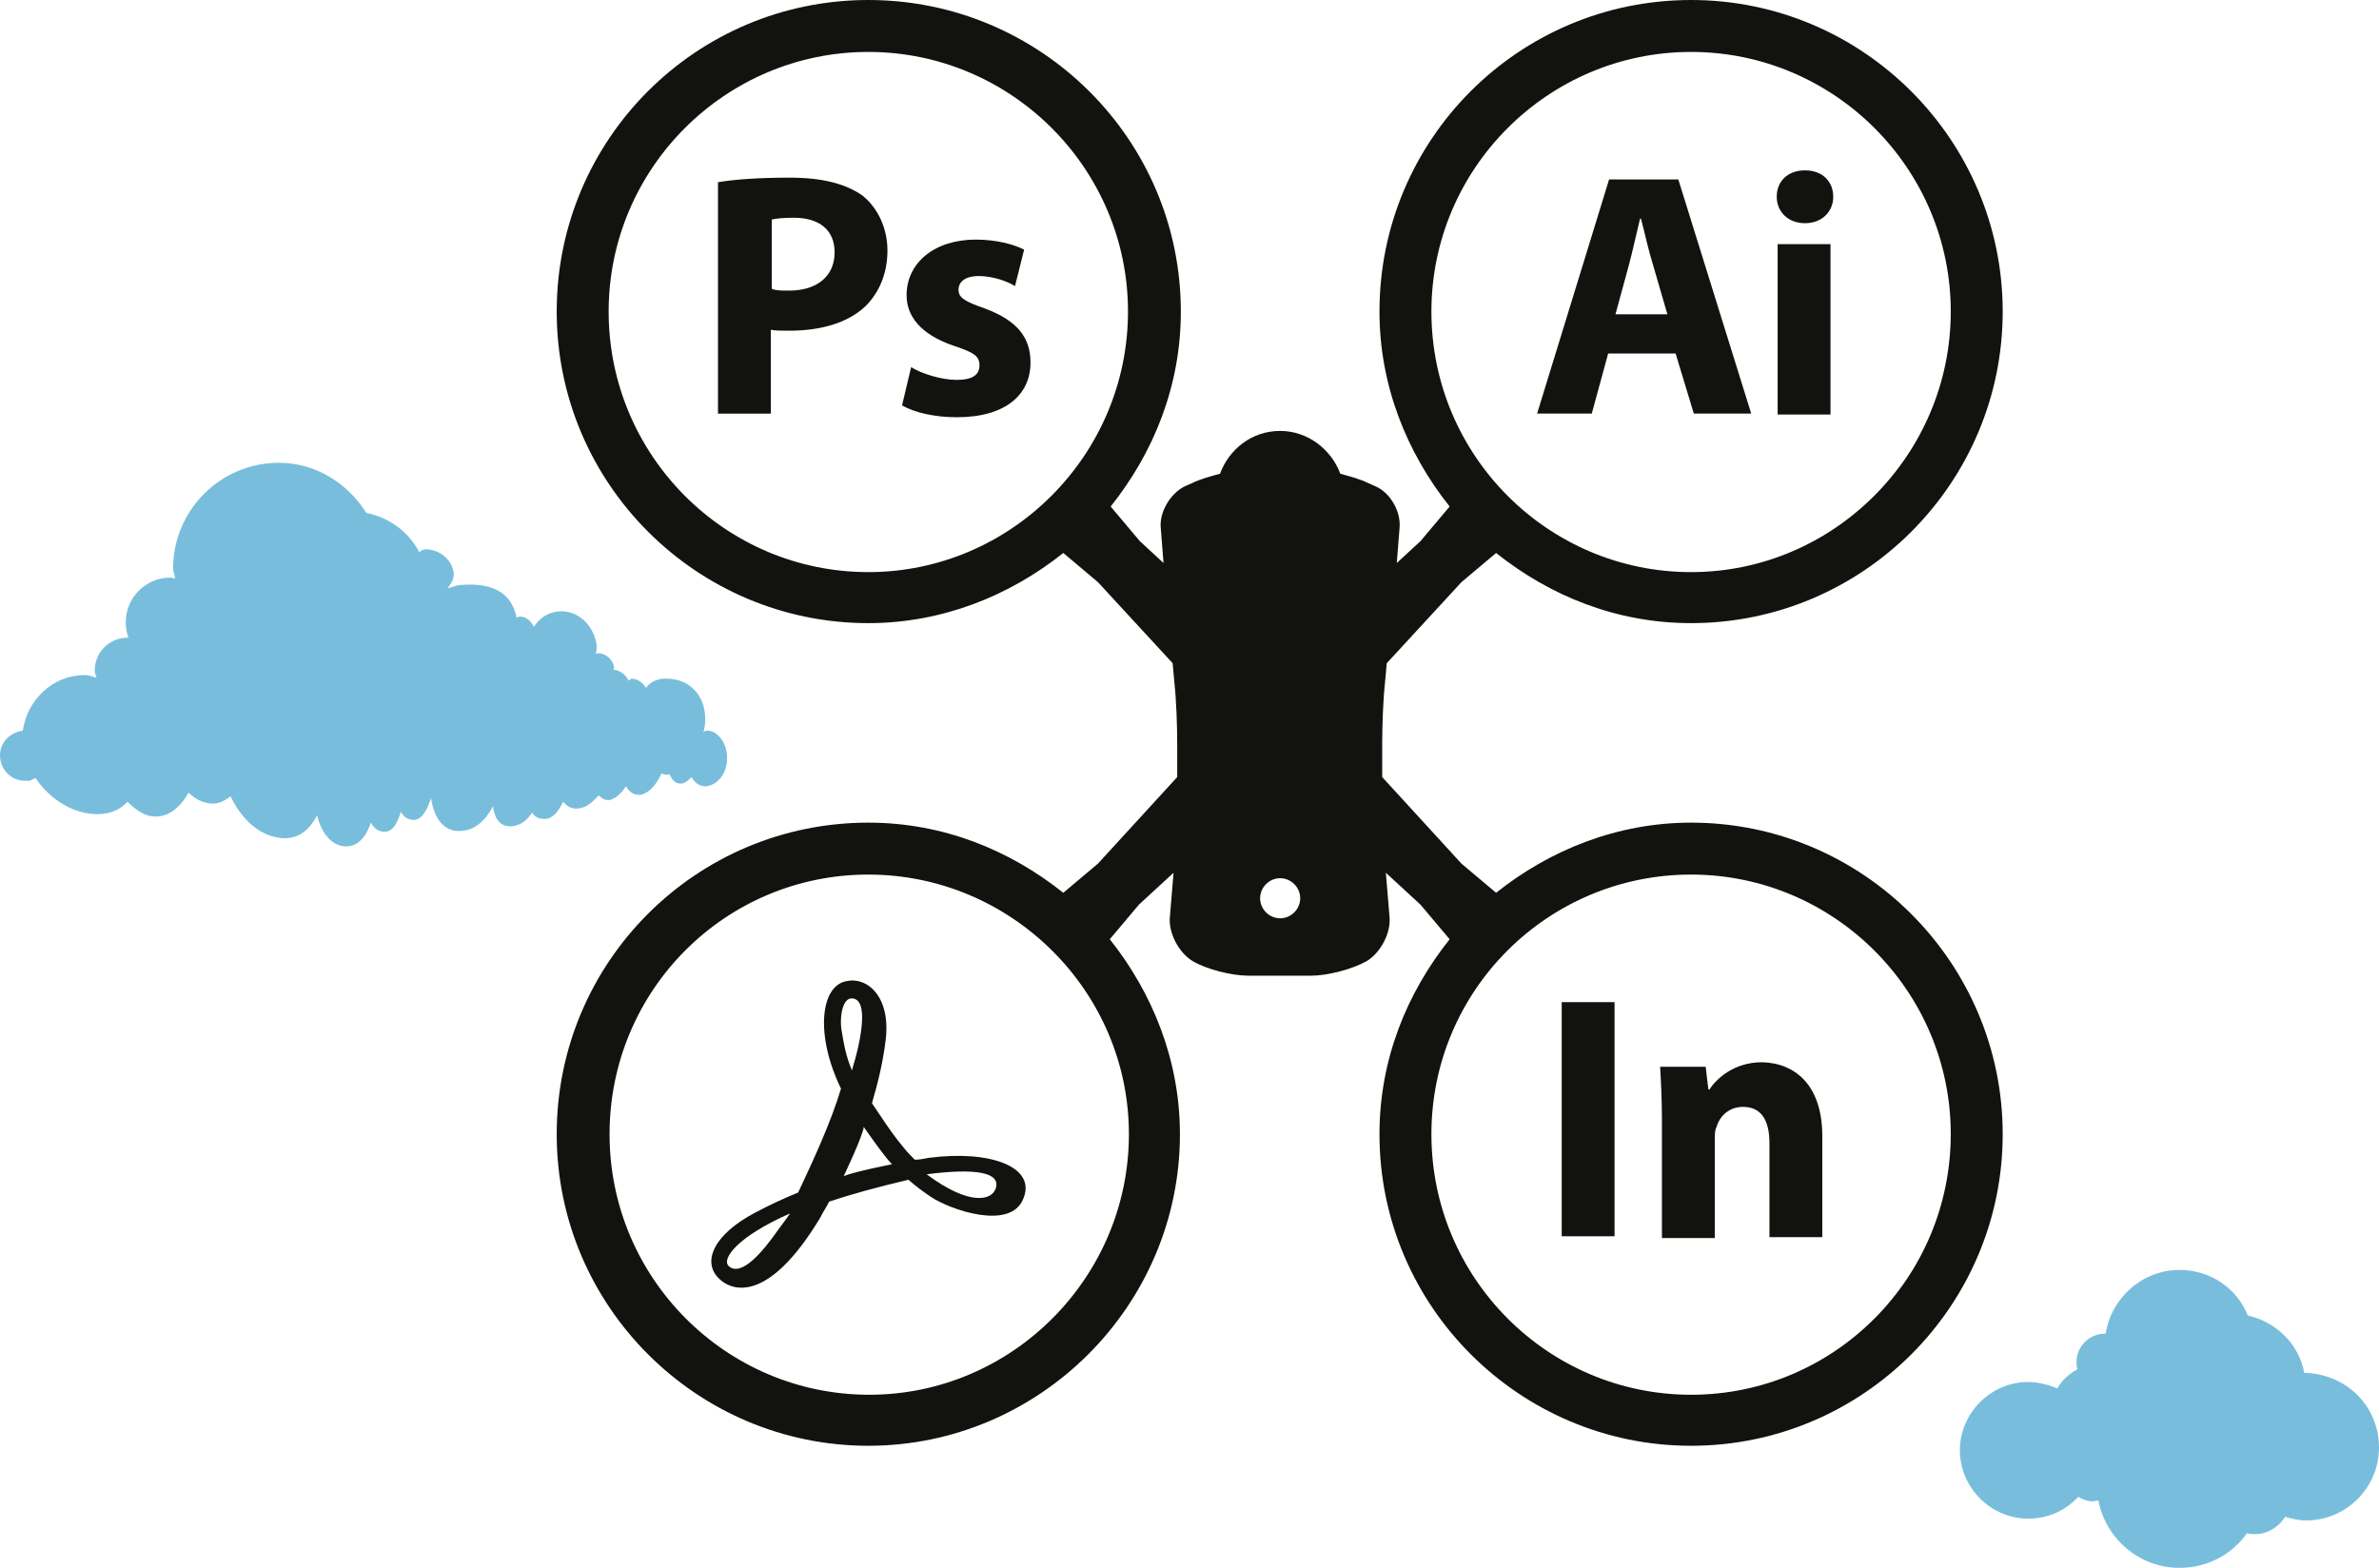 <?xml version="1.0" encoding="utf-8"?>
<!-- Generator: Adobe Illustrator 26.0.2, SVG Export Plug-In . SVG Version: 6.00 Build 0)  -->
<svg version="1.1" id="Calque_1" xmlns="http://www.w3.org/2000/svg" xmlns:xlink="http://www.w3.org/1999/xlink" x="0px" y="0px"
	 viewBox="0 0 261.1 172.1" style="enable-background:new 0 0 261.1 172.1;" xml:space="preserve">
<style type="text/css">
	.st0{fill:#12130F;}
	.st1{fill:#78BEDC;}
</style>
<g>
	<path class="st0" d="M176.5,38.8h7.4l2,6.6h6.3l-8-25.7h-7.6l-7.9,25.7h6L176.5,38.8z M178.8,29c0.4-1.5,0.8-3.4,1.2-5h0.1
		c0.4,1.5,0.8,3.4,1.3,5l1.6,5.5h-5.7L178.8,29z M195.1,26.8h5.8v18.7h-5.8V26.8z M195,21.6c0-1.7,1.2-2.9,3.1-2.9s3.1,1.2,3.1,2.9
		c0,1.6-1.2,2.9-3.1,2.9C196.2,24.5,195,23.2,195,21.6z M86.7,19.5c-3.5,0-6.1,0.2-7.9,0.5v25.4h5.8v-9.2c0.5,0.1,1.2,0.1,2,0.1
		c3.4,0,6.4-0.8,8.4-2.7c1.5-1.5,2.4-3.6,2.4-6.1s-1.1-4.7-2.7-6C92.9,20.2,90.3,19.5,86.7,19.5z M86.6,31.9c-0.8,0-1.5,0-1.9-0.2
		v-7.6c0.4-0.1,1.2-0.2,2.4-0.2c2.9,0,4.5,1.4,4.5,3.8C91.6,30.3,89.7,31.9,86.6,31.9z M113.1,39.8c0,3.5-2.7,6-8.1,6
		c-2.4,0-4.6-0.5-6-1.3l1-4.2c1.1,0.7,3.3,1.4,5,1.4c1.8,0,2.5-0.6,2.5-1.6c0-1-0.6-1.4-2.7-2.1c-3.9-1.3-5.3-3.4-5.3-5.6
		c0-3.5,3-6.1,7.6-6.1c2.2,0,4.1,0.5,5.3,1.1l-1,4c-0.8-0.5-2.4-1.1-4-1.1c-1.4,0-2.2,0.6-2.2,1.5c0,0.9,0.7,1.3,3,2.1
		C111.6,35.2,113.1,37,113.1,39.8z M171.4,110h5.8v25.7h-5.8V110z M200,124.7v11.1h-5.8v-10.3c0-2.4-0.8-4-2.9-4
		c-1.6,0-2.6,1.1-2.9,2.2c-0.2,0.3-0.2,0.9-0.2,1.4v10.8h-5.8V123c0-2.3-0.1-4.3-0.2-5.9h5l0.3,2.5h0.1c0.8-1.2,2.7-3,5.8-3
		C197.1,116.7,200,119.2,200,124.7z M185.6,90.3c-8.1,0-15.5,3-21.4,7.7l-3.8-3.2l-8.7-9.5v-3.8c0-1.8,0.1-4.7,0.3-6.5l0.2-2.2
		l8.2-8.9l3.8-3.2c5.9,4.7,13.2,7.7,21.4,7.7c18.9,0,34.2-15.4,34.2-34.2S204.5,0,185.6,0c-18.9,0-34.2,15.3-34.2,34.2
		c0,8.1,3,15.5,7.7,21.4l-3.2,3.8l-2.6,2.4l0.3-3.8c0.2-1.8-1-3.9-2.6-4.6l-0.9-0.4c-0.8-0.4-1.9-0.7-3-1c-1-2.7-3.6-4.7-6.6-4.7
		c-3.1,0-5.6,2-6.6,4.7c-1.1,0.3-2.2,0.6-3,1l-0.9,0.4c-1.6,0.8-2.8,2.9-2.6,4.6l0.3,3.8l-2.6-2.4l-3.2-3.8
		c4.7-5.9,7.7-13.2,7.7-21.4C129.6,15.3,114.2,0,95.3,0S61.1,15.3,61.1,34.2s15.4,34.2,34.2,34.2c8.1,0,15.5-3,21.4-7.7l3.8,3.2
		l8.2,8.9l0.2,2.2c0.2,1.8,0.3,4.7,0.3,6.5v3.8l-8.7,9.5l-3.8,3.2c-5.9-4.7-13.2-7.7-21.4-7.7c-18.9,0-34.2,15.3-34.2,34.2
		s15.4,34.2,34.2,34.2s34.2-15.4,34.2-34.2c0-8.1-3-15.5-7.7-21.4l3.2-3.8l3.8-3.5l-0.4,4.8c-0.2,1.8,1,4,2.5,4.9l0,0
		c1.5,0.9,4.3,1.6,6.1,1.6h0.2c1.8,0,4.7,0,6.5,0h0.2c1.8,0,4.5-0.7,6.1-1.6l0,0c1.5-0.9,2.7-3.1,2.5-4.9l-0.4-4.8l3.8,3.5l3.2,3.8
		c-4.7,5.9-7.7,13.2-7.7,21.4c0,18.9,15.4,34.2,34.2,34.2c18.9,0,34.2-15.4,34.2-34.2S204.5,90.3,185.6,90.3z M157.1,34.2
		c0-15.7,12.8-28.5,28.5-28.5s28.5,12.8,28.5,28.5s-12.8,28.6-28.5,28.6S157.1,50,157.1,34.2z M66.8,34.2
		c0-15.7,12.8-28.5,28.5-28.5s28.5,12.8,28.5,28.5s-12.8,28.6-28.5,28.6S66.8,50,66.8,34.2z M123.9,124.5
		c0,15.7-12.8,28.6-28.5,28.6s-28.5-12.8-28.5-28.6S79.6,96,95.3,96S123.9,108.8,123.9,124.5z M140.5,100.8c-1.2,0-2.2-1-2.2-2.2
		s1-2.2,2.2-2.2c1.2,0,2.2,1,2.2,2.2S141.7,100.8,140.5,100.8z M185.6,153.1c-15.7,0-28.5-12.8-28.5-28.6S169.9,96,185.6,96
		s28.5,12.8,28.5,28.5S201.4,153.1,185.6,153.1z M101.9,127.1c-0.5,0.1-1,0.2-1.5,0.2c-0.4-0.4-0.8-0.8-1.2-1.3
		c-1.5-1.8-2.6-3.6-3.5-4.9c0.7-2.4,1.2-4.5,1.5-6.9c0.6-4.9-2.1-7-4.3-6.5c-2.8,0.5-3.5,5.8-0.6,11.8c-1.1,3.7-3.1,8-4.7,11.4
		c-1.7,0.7-3.2,1.4-4.7,2.2c-4.6,2.4-6.1,5.6-3.7,7.5c1.1,0.9,5,2.7,10.8-6.9c0.3-0.6,0.7-1.2,1-1.8c2.4-0.8,5.3-1.6,8.7-2.4
		c0.8,0.7,1.6,1.3,2.5,1.9c2.1,1.4,8.7,3.7,10.1,0.2C113.8,128.1,108.7,126.2,101.9,127.1z M85.4,135c-1.6,2.3-4,5.2-5.4,4
		c-0.9-0.8,1-3.3,6.7-5.8C86.4,133.7,85.6,134.7,85.4,135z M93.6,109.6c1.7,0.2,1,4.3-0.1,7.9c-0.7-1.7-0.9-3-1.1-4.2
		C92.1,111.9,92.4,109.4,93.6,109.6z M92.6,129.1c0,0,2.1-4.4,2.2-5.4c0,0,2.2,3.2,3.1,4.1C97.9,127.8,93.8,128.6,92.6,129.1z
		 M101.7,128.9c5.4-0.7,8.1-0.2,7.6,1.5C108.9,131.8,106.4,132.4,101.7,128.9z"/>
	<g>
		<g>
			<path class="st1" d="M79.8,83.2c0,1.7-1,2.9-2.2,3.1c-0.7,0.1-1.3-0.3-1.7-1c-0.3,0.3-0.6,0.6-1,0.7c-0.7,0.1-1.1-0.3-1.4-1
				c-0.3,0.1-0.6,0-0.9-0.1c-0.5,1.1-1.2,2-2.1,2.3c-0.8,0.2-1.4-0.2-1.8-0.9c-0.5,0.8-1.1,1.3-1.7,1.5c-0.5,0.1-0.9-0.1-1.3-0.5
				c-0.6,0.7-1.3,1.3-2,1.4c-0.8,0.2-1.4-0.1-1.9-0.7c-0.5,1.1-1.2,1.9-2,1.9c-0.6,0-1.1-0.2-1.4-0.7c-0.6,0.9-1.3,1.4-2.2,1.5
				c-1.2,0.1-1.9-0.7-2.1-2.2c-0.8,1.6-2,2.6-3.4,2.7c-1.7,0.2-3-1-3.4-3.6c-0.4,1.3-1,2.4-1.9,2.4c-0.6,0-1.1-0.3-1.4-0.9
				c-0.4,1.3-0.9,2.2-1.8,2.2c-0.6,0-1.1-0.3-1.5-1c-0.6,1.8-1.6,2.7-2.9,2.6c-1.3-0.1-2.5-1.3-3-3.4c-1.1,2.1-2.6,2.8-4.5,2.4
				c-2-0.4-3.8-2-5-4.5c-0.6,0.5-1.4,0.9-2.2,0.8c-0.9-0.1-1.7-0.5-2.4-1.2c-1,1.8-2.4,2.8-4,2.6c-1-0.1-1.9-0.8-2.7-1.6
				c-1.2,1.3-2.9,1.6-4.8,1.2c-2.2-0.5-4.1-2-5.3-3.8c-0.3,0.1-0.6,0.4-1,0.3C1.3,85.8,0,84.5,0,82.9c0-1.4,1.1-2.5,2.5-2.7
				c0.5-3.4,3.3-6.1,6.8-6.1c0.5,0,0.9,0.2,1.3,0.3c-0.1-0.3-0.2-0.5-0.2-0.8c0-2,1.6-3.6,3.6-3.6c0,0,0.1,0,0.1,0
				c-0.2-0.5-0.3-1.1-0.3-1.7c0-2.7,2.2-4.9,4.9-4.9c0.2,0,0.3,0.1,0.5,0.1c0-0.4-0.2-0.7-0.2-1.1c0-6.4,5.2-11.6,11.6-11.6
				c4.1,0,7.6,2.3,9.6,5.5c2.5,0.5,4.7,2.1,5.8,4.3c0.2-0.1,0.4-0.3,0.7-0.3c1.7,0,3,1.3,3.1,2.7c0,0.6-0.3,1.1-0.7,1.6
				c0.6-0.2,1.1-0.4,1.7-0.4c2.9-0.2,5.3,0.6,5.9,3.6c0.1,0,0.1-0.1,0.2-0.1c0.8-0.1,1.3,0.4,1.7,1.1c0.7-1.1,1.8-1.7,3-1.7
				c2.1,0,3.7,1.8,3.9,3.9c0,0.3-0.1,0.6-0.1,0.8c0.1,0,0.1-0.1,0.2-0.1c0.9,0,1.7,0.7,1.8,1.6c0,0.1-0.1,0.2-0.1,0.2
				c0.8,0.1,1.3,0.5,1.7,1.2c0.1,0,0.2-0.2,0.3-0.2c0.7,0,1.2,0.4,1.6,1c0.5-0.7,1.4-1.1,2.5-1c2.1,0.1,4,1.6,4,4.5
				c0,0.5-0.1,1-0.2,1.4c0.1-0.1,0.2-0.2,0.4-0.2C78.8,80.2,79.8,81.6,79.8,83.2z"/>
		</g>
		<path class="st1" d="M261.1,158.9c0,4.4-3.6,8-8,8c-0.8,0-1.6-0.2-2.3-0.4c-0.7,1.1-1.9,1.9-3.3,1.9c-0.3,0-0.6,0-0.9-0.1
			c-1.6,2.3-4.3,3.8-7.4,3.8c-4.4,0-8.1-3.2-8.9-7.4c-0.2,0-0.4,0.1-0.6,0.1c-0.6,0-1.1-0.2-1.6-0.5c-1.4,1.5-3.3,2.4-5.5,2.4
			c-4.1,0-7.5-3.4-7.5-7.5c0-4.1,3.4-7.5,7.5-7.5c1.1,0,2.2,0.3,3.2,0.7c0.5-0.9,1.3-1.6,2.2-2.1c-0.1-0.3-0.1-0.5-0.1-0.8
			c0-1.7,1.4-3.1,3.1-3.1c0,0,0.1,0,0.1,0c0.6-3.9,4-7,8.1-7c3.4,0,6.3,2,7.5,5c3.1,0.7,5.6,3.1,6.2,6.3c0.1,0,0.1,0,0.2,0
			C257.6,150.9,261.1,154.4,261.1,158.9z"/>
	</g>
</g>
</svg>
